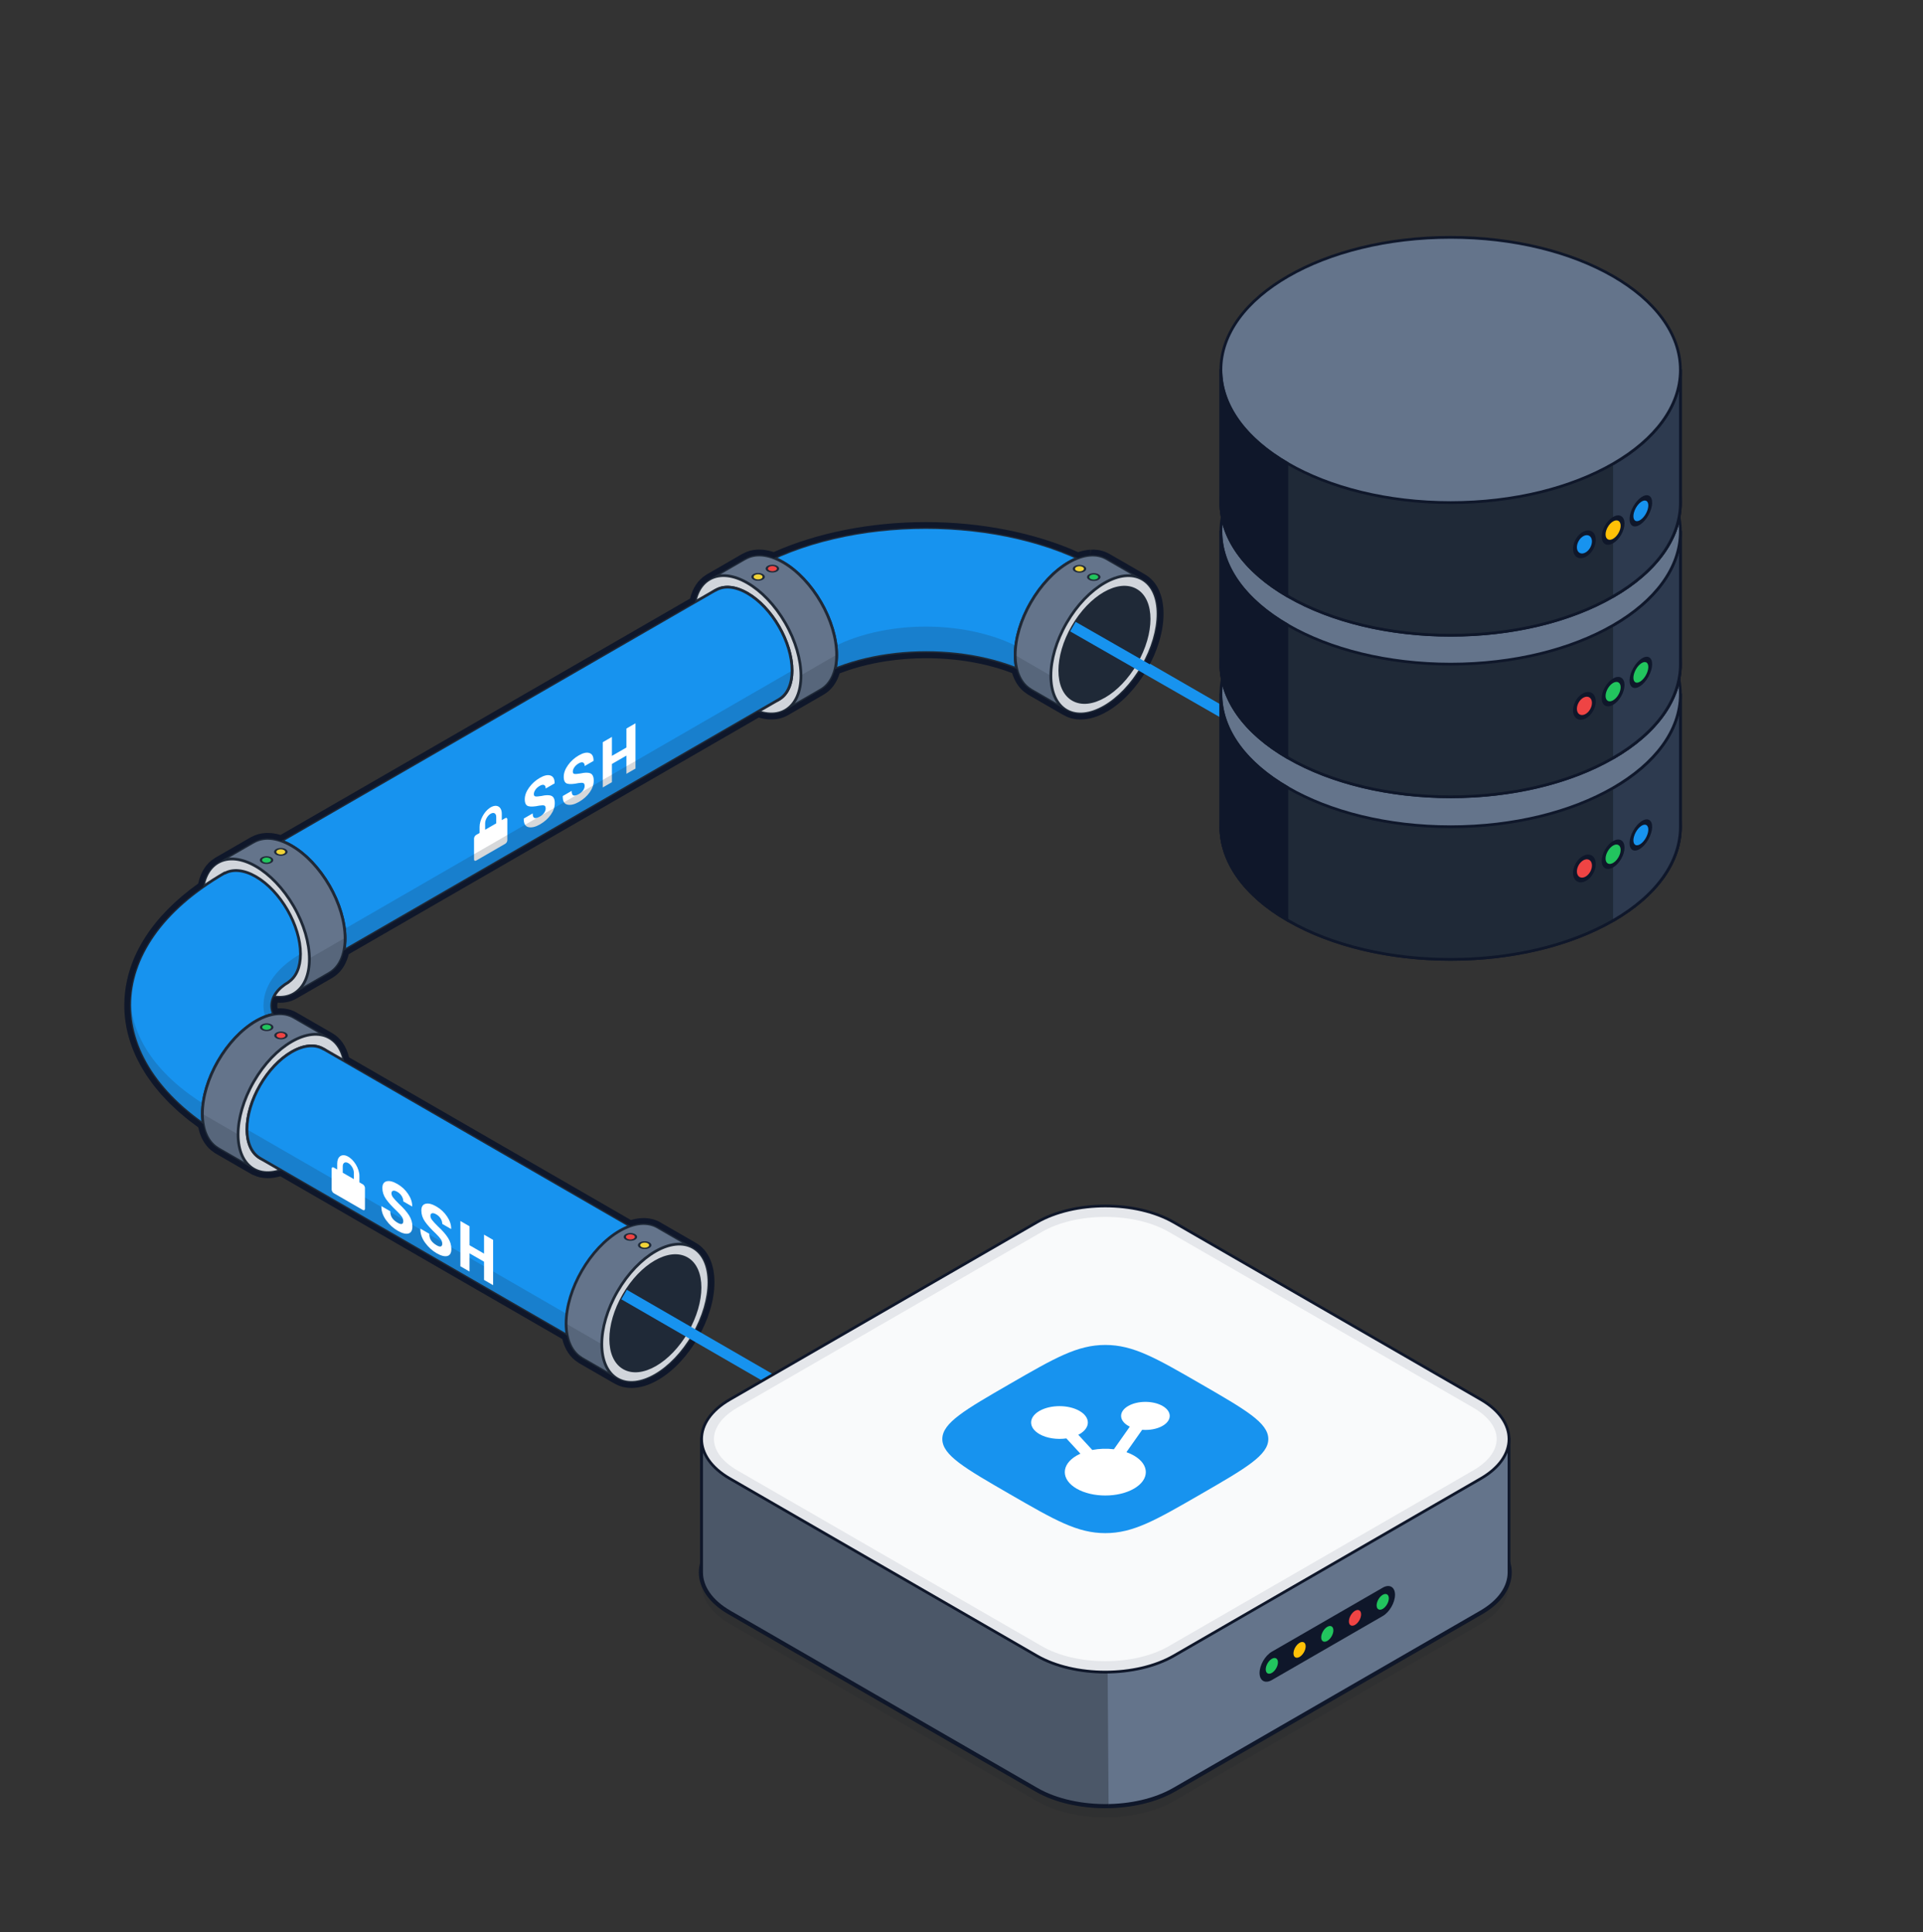 <svg width="200" height="201" viewBox="0 0 200 201" fill="none" xmlns="http://www.w3.org/2000/svg">
<rect x="0" y="0" width="200" height="201" fill="#333333" stroke="none"/>
<g clip-path="url(#clip0_1771_24863)">
<path d="M68.692 136.84L26.199 112.306C18.78 108.023 18.78 101.078 26.199 96.795L82.933 64.04C90.352 59.756 102.381 59.756 109.8 64.04L135.833 79.069" stroke="#1793EF" stroke-width="1.143" stroke-linejoin="round"/>
<path d="M76.805 62.241C87.569 56.026 105.021 56.026 115.784 62.241" stroke="#1F2937" stroke-width="0.286" stroke-linejoin="round"/>
<path d="M84.616 70.682C91.088 66.945 101.581 66.945 108.053 70.682L114.315 59.181C104.358 53.432 88.216 53.432 78.259 59.181L84.616 70.682H84.616Z" fill="#1793EF" stroke="#1F2937" stroke-width="0.286" stroke-linejoin="round"/>
<path d="M115.096 67.204C117.272 63.435 117.272 59.362 115.096 58.105C112.92 56.849 109.392 58.886 107.216 62.655C105.04 66.424 105.04 70.498 107.216 71.754C109.392 73.01 112.92 70.973 115.096 67.204Z" fill="#E5E7EB" stroke="#1F2937" stroke-width="0.286" stroke-linejoin="round"/>
<path d="M85.385 71.749C87.561 70.493 87.561 66.419 85.385 62.65C83.209 58.881 79.681 56.844 77.505 58.1C75.329 59.357 75.329 63.431 77.504 67.2C79.68 70.969 83.209 73.005 85.385 71.749Z" fill="#E5E7EB" stroke="#1F2937" stroke-width="0.286" stroke-linejoin="round"/>
<path opacity="0.18" d="M107.147 70.209L106.475 67.615C100.847 64.365 91.723 64.365 86.095 67.615L85.571 70.183C91.775 67.114 100.961 67.123 107.148 70.209H107.147Z" fill="#1F2937"/>
<path d="M87.016 68.141C87.016 64.588 84.521 60.267 81.444 58.49C79.895 57.596 78.496 57.518 77.486 58.112L77.483 58.107L73.772 60.25L76.436 64.84C76.989 66.471 77.914 68.065 79.056 69.352L81.688 73.885L85.399 71.743L85.398 71.74C86.398 71.154 87.016 69.91 87.016 68.141L87.016 68.141Z" fill="#64748B" stroke="#1F2937" stroke-width="0.286" stroke-linejoin="round"/>
<path d="M81.672 73.892C83.848 72.636 83.848 68.562 81.672 64.793C79.496 61.024 75.968 58.987 73.792 60.244C71.616 61.5 71.616 65.574 73.792 69.343C75.968 73.112 79.496 75.148 81.672 73.892Z" fill="#D1D5DB" stroke="#1F2937" stroke-width="0.286" stroke-linejoin="round"/>
<path d="M81.016 72.755C82.829 71.708 82.829 68.313 81.016 65.172C79.203 62.031 76.262 60.334 74.449 61.381C72.636 62.428 72.636 65.823 74.449 68.964C76.262 72.104 79.202 73.802 81.016 72.755Z" fill="#1F2937" stroke="#1F2937" stroke-width="0.286" stroke-linejoin="round"/>
<path d="M116.198 64.745L118.808 60.249L115.099 58.108C114.09 57.524 112.696 57.608 111.156 58.497C108.079 60.273 105.584 64.594 105.584 68.148C105.584 69.905 106.196 71.144 107.185 71.733L107.181 71.742L110.892 73.885L113.473 69.44C114.671 68.113 115.638 66.446 116.198 64.745L116.198 64.745Z" fill="#64748B" stroke="#1F2937" stroke-width="0.286" stroke-linejoin="round"/>
<path d="M118.808 69.347C120.984 65.578 120.984 61.505 118.807 60.248C116.631 58.992 113.103 61.029 110.927 64.797C108.751 68.567 108.751 72.64 110.927 73.897C113.104 75.153 116.632 73.116 118.808 69.347Z" fill="#D1D5DB" stroke="#1F2937" stroke-width="0.286" stroke-linejoin="round"/>
<path d="M118.151 68.968C119.965 65.827 119.965 62.432 118.151 61.386C116.338 60.339 113.398 62.036 111.584 65.177C109.771 68.318 109.771 71.713 111.584 72.76C113.398 73.807 116.338 72.109 118.151 68.968Z" fill="#1F2937" stroke="#1F2937" stroke-width="0.286" stroke-linejoin="round"/>
<path opacity="0.18" d="M107.172 71.727C106.183 71.137 105.571 69.899 105.571 68.141L109.283 70.284C109.283 72.042 109.893 73.283 110.883 73.873C111.894 74.476 107.172 71.728 107.172 71.728V71.727Z" fill="#1F2937"/>
<path opacity="0.18" d="M85.404 71.693C86.394 71.103 87.006 69.864 87.006 68.107L83.294 70.25C83.294 72.008 82.684 73.248 81.694 73.839C80.683 74.442 85.404 71.694 85.404 71.694V71.693Z" fill="#1F2937"/>
<path d="M82.376 69.748C82.376 66.787 80.297 63.186 77.733 61.705C76.424 60.95 75.245 60.895 74.401 61.413L74.393 61.399L26.608 88.988L33.235 100.342L81.02 72.753L81.019 72.751C81.857 72.265 82.376 71.226 82.376 69.747V69.748Z" fill="#1793EF" stroke="#1F2937" stroke-width="0.286" stroke-linejoin="round"/>
<path d="M50.919 84.048C50.322 84.461 49.879 85.323 49.879 86.017V86.642L49.519 86.85C49.399 86.919 49.302 87.087 49.302 87.225V89.391C49.302 89.529 49.399 89.585 49.519 89.516L52.549 87.766C52.669 87.697 52.766 87.529 52.766 87.391V85.225C52.766 85.087 52.669 85.031 52.549 85.1L52.188 85.308V84.642C52.188 83.865 51.605 83.574 50.919 84.048H50.919ZM51.034 84.642C51.357 84.455 51.611 84.602 51.611 84.975V85.641L50.456 86.308V85.641C50.456 85.268 50.71 84.828 51.034 84.641V84.642ZM56.751 84.091C56.751 83.925 56.704 83.824 56.608 83.789C56.513 83.753 56.342 83.756 56.096 83.797C55.581 83.906 55.198 83.926 54.95 83.855C54.702 83.784 54.578 83.545 54.578 83.14C54.578 82.745 54.726 82.341 55.022 81.926C55.318 81.511 55.694 81.173 56.149 80.91C56.601 80.649 56.971 80.569 57.26 80.671C57.548 80.773 57.688 81.038 57.679 81.466L57.673 81.489L56.754 82.019C56.754 81.832 56.699 81.711 56.589 81.657C56.479 81.603 56.327 81.633 56.133 81.745C55.942 81.854 55.792 81.989 55.684 82.149C55.576 82.309 55.522 82.46 55.522 82.602C55.522 82.741 55.577 82.82 55.686 82.84C55.795 82.859 56.001 82.845 56.301 82.797C56.764 82.689 57.113 82.683 57.347 82.781C57.582 82.879 57.699 83.132 57.699 83.539C57.699 83.953 57.559 84.358 57.28 84.753C57.001 85.148 56.63 85.478 56.169 85.745C55.708 86.012 55.305 86.11 54.967 86.037C54.629 85.963 54.465 85.671 54.474 85.162L54.48 85.139L55.402 84.607C55.402 84.879 55.465 85.036 55.592 85.079C55.719 85.122 55.911 85.07 56.169 84.921C56.365 84.808 56.511 84.678 56.607 84.531C56.703 84.385 56.752 84.239 56.752 84.092L56.751 84.091ZM60.804 81.751C60.804 81.585 60.757 81.484 60.661 81.449C60.566 81.413 60.395 81.416 60.148 81.457C59.633 81.566 59.251 81.586 59.003 81.515C58.754 81.444 58.63 81.205 58.63 80.8C58.63 80.405 58.778 80.001 59.074 79.586C59.37 79.171 59.746 78.833 60.202 78.57C60.654 78.309 61.024 78.229 61.312 78.332C61.601 78.433 61.74 78.698 61.731 79.126L61.726 79.149L60.807 79.68C60.807 79.492 60.752 79.371 60.642 79.317C60.531 79.263 60.379 79.293 60.185 79.405C59.995 79.514 59.845 79.649 59.737 79.809C59.629 79.969 59.575 80.12 59.575 80.262C59.575 80.401 59.63 80.48 59.739 80.499C59.848 80.519 60.053 80.505 60.354 80.457C60.817 80.349 61.166 80.344 61.4 80.441C61.634 80.539 61.751 80.791 61.751 81.199C61.751 81.613 61.612 82.018 61.333 82.413C61.053 82.808 60.683 83.138 60.222 83.405C59.758 83.673 59.358 83.77 59.02 83.697C58.682 83.624 58.518 83.332 58.527 82.822L58.532 82.799L59.454 82.267C59.454 82.539 59.518 82.696 59.645 82.74C59.771 82.782 59.964 82.73 60.222 82.581C60.418 82.468 60.564 82.338 60.66 82.192C60.756 82.045 60.804 81.899 60.804 81.752L60.804 81.751ZM66.095 79.945L65.151 80.49V78.594L63.641 79.466V81.362L62.691 81.91V77.2L63.641 76.651V78.625L65.151 77.753V75.779L66.095 75.234V79.945Z" fill="white"/>
<path opacity="0.18" d="M82.376 69.756L34.592 97.344L33.023 99.976L33.236 100.342L81.021 72.753L81.02 72.751C81.856 72.266 82.374 71.229 82.376 69.755V69.756Z" fill="#1F2937"/>
<path d="M34.259 101.224C36.435 99.968 36.435 95.894 34.259 92.125C32.083 88.356 28.555 86.32 26.379 87.576C24.203 88.832 24.203 92.906 26.379 96.675C28.555 100.444 32.083 102.481 34.259 101.224Z" fill="#E5E7EB" stroke="#1F2937" stroke-width="0.286" stroke-linejoin="round"/>
<path d="M33.603 100.087C35.416 99.04 35.416 95.645 33.603 92.504C31.789 89.364 28.849 87.666 27.036 88.713C25.223 89.76 25.223 93.155 27.036 96.296C28.849 99.437 31.789 101.134 33.603 100.087Z" stroke="#1F2937" stroke-width="0.286" stroke-linejoin="round"/>
<path d="M35.892 97.617C35.892 94.063 33.397 89.743 30.32 87.966C28.772 87.072 27.372 86.994 26.362 87.588L26.359 87.583L22.648 89.725L25.312 94.315C25.865 95.947 26.79 97.54 27.932 98.827L30.564 103.361L34.275 101.218L34.274 101.215C35.274 100.63 35.892 99.385 35.892 97.617H35.892Z" fill="#64748B" stroke="#1F2937" stroke-width="0.286" stroke-linejoin="round"/>
<path d="M30.547 103.367C32.723 102.111 32.723 98.037 30.547 94.268C28.371 90.499 24.843 88.462 22.667 89.719C20.491 90.975 20.491 95.049 22.667 98.818C24.843 102.587 28.371 104.624 30.547 103.367Z" fill="#D1D5DB" stroke="#1F2937" stroke-width="0.286" stroke-linejoin="round"/>
<path d="M31.252 99.224C31.252 96.263 29.173 92.662 26.608 91.181C25.357 90.459 24.224 90.379 23.389 90.825L23.374 90.799C10.195 98.408 10.195 110.745 23.374 118.354L30.017 107.052C27.675 105.701 27.675 103.509 30.017 102.158L30.01 102.147C30.778 101.634 31.252 100.631 31.252 99.224Z" fill="#1793EF" stroke="#1F2937" stroke-width="0.286" stroke-linejoin="round"/>
<path d="M30.564 114.913C32.739 111.144 32.739 107.07 30.563 105.813C28.387 104.557 24.859 106.594 22.683 110.363C20.507 114.132 20.507 118.206 22.683 119.462C24.859 120.718 28.387 118.682 30.564 114.913Z" fill="#E5E7EB" stroke="#1F2937" stroke-width="0.286" stroke-linejoin="round"/>
<path opacity="0.18" d="M31.251 99.241V99.226C26.93 101.721 26.25 105.521 29.209 108.427L30.017 107.053C27.676 105.701 27.676 103.51 30.017 102.159L30.011 102.148C30.776 101.637 31.247 100.64 31.252 99.243L31.251 99.241Z" fill="#1F2937"/>
<path opacity="0.18" d="M23.374 118.355L23.791 117.645L21.976 115.303C16.364 112.063 13.558 107.816 13.558 103.569L13.517 103.913C13.211 109.119 16.492 114.381 23.374 118.355Z" fill="#1F2937"/>
<path d="M31.665 112.453L34.274 107.958L30.565 105.816C29.557 105.232 28.162 105.316 26.622 106.205C23.545 107.982 21.05 112.303 21.05 115.856C21.05 117.614 21.662 118.852 22.651 119.442L22.646 119.45L26.358 121.592L28.938 117.147C30.137 115.821 31.104 114.154 31.663 112.453H31.665Z" fill="#64748B" stroke="#1F2937" stroke-width="0.286" stroke-linejoin="round"/>
<path d="M34.275 117.055C36.451 113.286 36.451 109.213 34.275 107.956C32.099 106.7 28.571 108.737 26.395 112.506C24.219 116.275 24.219 120.348 26.395 121.605C28.571 122.861 32.099 120.824 34.275 117.055Z" fill="#D1D5DB" stroke="#1F2937" stroke-width="0.286" stroke-linejoin="round"/>
<path opacity="0.18" d="M22.652 119.441C21.663 118.851 21.051 117.613 21.051 115.856L24.762 117.999C24.762 119.756 25.372 120.997 26.362 121.587C27.373 122.19 22.652 119.442 22.652 119.442V119.441Z" fill="#1F2937"/>
<path opacity="0.18" d="M34.3 101.129C35.29 100.538 35.902 99.3 35.902 97.543L32.19 99.686C32.19 101.444 31.58 102.684 30.59 103.274C29.579 103.877 34.3 101.129 34.3 101.129V101.129Z" fill="#1F2937"/>
<path d="M33.618 116.676C35.431 113.535 35.431 110.14 33.618 109.093C31.805 108.046 28.864 109.744 27.051 112.885C25.238 116.026 25.238 119.421 27.051 120.467C28.864 121.514 31.805 119.817 33.618 116.676Z" fill="#1F2937" stroke="#1F2937" stroke-width="0.286" stroke-linejoin="round"/>
<path d="M25.685 117.464C25.685 114.503 27.764 110.902 30.328 109.421C31.636 108.666 32.816 108.611 33.66 109.129L33.667 109.115L71.435 130.92L64.808 142.275L27.04 120.47L27.041 120.468C26.203 119.981 25.684 118.943 25.684 117.464H25.685Z" fill="#1793EF" stroke="#1F2937" stroke-width="0.286" stroke-linejoin="round"/>
<path opacity="0.18" d="M25.685 117.472L65.775 140.617L64.807 142.275L27.041 120.47L27.042 120.468C26.205 119.983 25.687 118.946 25.685 117.472Z" fill="#1F2937"/>
<path d="M36.11 120.257C35.513 119.98 35.071 120.332 35.071 121.025V121.65L34.71 121.442C34.591 121.373 34.494 121.429 34.494 121.567V123.733C34.494 123.872 34.591 124.039 34.71 124.108L37.74 125.858C37.86 125.927 37.957 125.871 37.957 125.733V123.567C37.957 123.428 37.86 123.261 37.74 123.192L37.38 122.984V122.317C37.38 121.54 36.797 120.576 36.111 120.258L36.11 120.257ZM36.225 120.983C36.548 121.17 36.802 121.609 36.802 121.983V122.649L35.648 121.983V121.317C35.648 120.944 35.902 120.797 36.225 120.984V120.983ZM41.943 127.035C41.943 126.869 41.895 126.713 41.8 126.568C41.705 126.422 41.534 126.228 41.287 125.984C40.772 125.499 40.39 125.077 40.142 124.719C39.893 124.361 39.769 123.98 39.769 123.574C39.769 123.179 39.917 122.945 40.213 122.873C40.509 122.8 40.885 122.895 41.34 123.159C41.792 123.42 42.163 123.768 42.451 124.203C42.74 124.637 42.879 125.064 42.87 125.481L42.864 125.497L41.946 124.967C41.946 124.78 41.891 124.595 41.781 124.414C41.67 124.233 41.518 124.086 41.324 123.974C41.134 123.864 40.984 123.826 40.876 123.861C40.767 123.895 40.714 123.984 40.714 124.126C40.714 124.264 40.769 124.406 40.878 124.552C40.987 124.699 41.192 124.921 41.492 125.22C41.956 125.647 42.304 126.044 42.539 126.413C42.773 126.781 42.89 127.169 42.89 127.577C42.89 127.991 42.751 128.235 42.471 128.307C42.192 128.38 41.822 128.283 41.361 128.017C40.899 127.751 40.496 127.384 40.159 126.92C39.821 126.457 39.657 125.975 39.666 125.476L39.671 125.46L40.593 125.992C40.593 126.264 40.657 126.494 40.783 126.684C40.91 126.873 41.103 127.043 41.361 127.192C41.556 127.305 41.703 127.344 41.799 127.309C41.895 127.274 41.943 127.183 41.943 127.036L41.943 127.035ZM45.995 129.375C45.995 129.209 45.948 129.053 45.852 128.908C45.757 128.762 45.586 128.568 45.34 128.324C44.825 127.839 44.442 127.417 44.194 127.059C43.946 126.701 43.822 126.32 43.822 125.914C43.822 125.519 43.97 125.285 44.266 125.213C44.562 125.14 44.938 125.235 45.393 125.499C45.845 125.76 46.215 126.108 46.504 126.543C46.792 126.977 46.932 127.404 46.923 127.821L46.917 127.837L45.998 127.307C45.998 127.12 45.943 126.935 45.833 126.754C45.723 126.573 45.571 126.426 45.377 126.314C45.186 126.204 45.036 126.166 44.928 126.201C44.82 126.235 44.766 126.324 44.766 126.466C44.766 126.604 44.821 126.746 44.93 126.892C45.039 127.039 45.245 127.261 45.545 127.56C46.008 127.987 46.357 128.384 46.591 128.753C46.826 129.121 46.943 129.509 46.943 129.917C46.943 130.331 46.803 130.575 46.524 130.647C46.245 130.72 45.874 130.623 45.413 130.357C44.95 130.089 44.549 129.724 44.211 129.26C43.873 128.797 43.709 128.315 43.718 127.816L43.724 127.8L44.646 128.332C44.646 128.604 44.709 128.834 44.836 129.024C44.963 129.213 45.155 129.383 45.413 129.532C45.609 129.645 45.755 129.684 45.851 129.649C45.947 129.614 45.996 129.523 45.996 129.376L45.995 129.375ZM51.286 133.679L50.342 133.133V131.238L48.832 130.366V132.261L47.882 131.713V127.003L48.832 127.551V129.524L50.342 130.396V128.423L51.286 128.968V133.679Z" fill="white"/>
<path d="M69.492 134.275L72.101 129.78L68.392 127.638C67.384 127.054 65.989 127.138 64.449 128.027C61.372 129.804 58.877 134.125 58.877 137.678C58.877 139.436 59.489 140.674 60.479 141.264L60.474 141.272L64.185 143.415L66.766 138.97C67.964 137.644 68.932 135.976 69.491 134.276L69.492 134.275Z" fill="#64748B" stroke="#1F2937" stroke-width="0.286" stroke-linejoin="round"/>
<path d="M72.101 138.878C74.277 135.109 74.277 131.035 72.101 129.779C69.925 128.522 66.397 130.559 64.221 134.328C62.045 138.097 62.045 142.171 64.221 143.427C66.397 144.684 69.925 142.647 72.101 138.878Z" fill="#D1D5DB" stroke="#1F2937" stroke-width="0.286" stroke-linejoin="round"/>
<path d="M71.445 138.499C73.258 135.358 73.258 131.963 71.445 130.916C69.631 129.869 66.691 131.566 64.878 134.707C63.064 137.848 63.064 141.243 64.878 142.29C66.691 143.337 69.631 141.64 71.445 138.499Z" fill="#1F2937" stroke="#1F2937" stroke-width="0.286" stroke-linejoin="round"/>
<path opacity="0.18" d="M60.466 141.257C59.477 140.667 58.865 139.429 58.865 137.672L62.576 139.814C62.576 141.572 63.187 142.813 64.176 143.403C65.187 144.006 60.466 141.258 60.466 141.258V141.257Z" fill="#1F2937"/>
<path d="M96.287 54.873C101.884 54.873 107.484 55.932 112.105 58.049C112.131 58.039 112.157 58.026 112.183 58.017C112.215 58.005 112.248 57.989 112.279 57.979C112.372 57.948 112.46 57.928 112.551 57.902C112.639 57.878 112.728 57.848 112.813 57.829C112.88 57.814 112.944 57.809 113.01 57.798C113.116 57.78 113.223 57.759 113.326 57.75C113.35 57.748 113.373 57.748 113.396 57.748H113.433C113.449 57.748 113.464 57.748 113.48 57.747C113.564 57.744 113.648 57.738 113.73 57.738C113.758 57.738 113.786 57.738 113.813 57.74C113.849 57.742 113.882 57.75 113.917 57.753C114.038 57.763 114.159 57.774 114.273 57.797C114.295 57.802 114.313 57.81 114.333 57.814C114.46 57.843 114.584 57.876 114.703 57.921C114.713 57.925 114.724 57.932 114.735 57.936C114.86 57.985 114.983 58.041 115.099 58.108L118.805 60.248C119.815 60.83 120.44 62.078 120.44 63.856C120.44 67.41 117.945 71.73 114.868 73.508C113.975 74.023 113.131 74.267 112.383 74.267C111.829 74.267 111.327 74.133 110.897 73.876L110.895 73.88C110.985 73.933 111.025 73.957 111.023 73.957C111.016 73.957 110.517 73.669 109.88 73.3L107.18 71.742L107.185 71.734L107.173 71.727C107.127 71.7 107.086 71.664 107.042 71.634C106.975 71.588 106.906 71.545 106.843 71.492C106.323 71.063 105.943 70.416 105.74 69.586C105.419 69.458 105.095 69.334 104.763 69.22C104.722 69.206 104.681 69.192 104.64 69.178C104.248 69.047 103.848 68.925 103.442 68.813C103.401 68.802 103.36 68.792 103.32 68.78C102.907 68.669 102.488 68.568 102.064 68.477C102.038 68.472 102.011 68.467 101.985 68.461C100.163 68.08 98.247 67.889 96.332 67.889C94.921 67.889 93.509 67.993 92.134 68.2C92.109 68.204 92.083 68.207 92.058 68.211C91.632 68.277 91.211 68.354 90.793 68.44C90.739 68.451 90.684 68.461 90.63 68.473C90.227 68.558 89.828 68.653 89.435 68.758C89.373 68.774 89.311 68.791 89.249 68.808C88.86 68.914 88.476 69.03 88.099 69.154C88.042 69.173 87.987 69.193 87.931 69.212C87.561 69.338 87.197 69.473 86.841 69.617C86.828 69.669 86.815 69.722 86.801 69.773C86.789 69.816 86.781 69.862 86.768 69.904C86.72 70.054 86.663 70.196 86.603 70.332C86.595 70.349 86.59 70.368 86.582 70.385C86.303 70.99 85.898 71.447 85.398 71.74L85.4 71.742L81.688 73.885L81.687 73.882C81.261 74.132 80.767 74.261 80.221 74.261C79.791 74.261 79.327 74.18 78.841 74.013L35.771 98.879C35.745 99.005 35.712 99.124 35.679 99.242C35.666 99.287 35.657 99.336 35.643 99.38C35.595 99.533 35.537 99.676 35.475 99.814C35.469 99.829 35.464 99.846 35.457 99.861C35.179 100.464 34.776 100.918 34.28 101.212L34.273 101.216L34.275 101.218L30.564 103.361L30.562 103.359C30.14 103.606 29.649 103.732 29.109 103.732C28.907 103.732 28.699 103.714 28.484 103.679C28.196 104.277 28.193 104.91 28.473 105.509C28.697 105.47 28.915 105.452 29.125 105.452C29.661 105.452 30.148 105.575 30.567 105.818L34.272 107.957C35.032 108.394 35.573 109.21 35.795 110.345L65.546 127.521C66.037 127.351 66.505 127.268 66.941 127.268C67.481 127.268 67.971 127.395 68.393 127.64L72.1 129.78C73.109 130.361 73.734 131.61 73.734 133.388C73.734 136.941 71.239 141.262 68.162 143.038C67.269 143.554 66.425 143.798 65.677 143.798C65.123 143.798 64.621 143.664 64.191 143.408L64.189 143.411C64.279 143.465 64.319 143.489 64.317 143.489C64.311 143.489 63.816 143.203 63.182 142.836L60.475 141.273L60.48 141.265L60.467 141.258C59.73 140.818 59.203 140.018 58.982 138.912L29.222 121.73C28.739 121.896 28.279 121.976 27.851 121.976C27.296 121.976 26.795 121.842 26.364 121.585L26.363 121.588C26.463 121.647 26.506 121.673 26.504 121.673C26.501 121.673 26.45 121.644 26.36 121.593L26.092 121.438C26.043 121.41 25.991 121.38 25.935 121.348L22.649 119.45L22.654 119.442L22.651 119.44C22.281 119.219 21.964 118.908 21.712 118.512L21.709 118.506C21.627 118.376 21.551 118.237 21.483 118.089C21.475 118.072 21.469 118.053 21.462 118.035C21.403 117.9 21.346 117.76 21.299 117.61C21.286 117.568 21.277 117.521 21.265 117.478C21.229 117.348 21.192 117.218 21.164 117.078C21.155 117.032 21.151 116.98 21.143 116.932C21.099 116.901 21.053 116.87 21.009 116.838C20.876 116.744 20.752 116.646 20.623 116.551C20.393 116.381 20.162 116.212 19.944 116.038C19.819 115.94 19.703 115.838 19.582 115.739C19.371 115.565 19.159 115.39 18.958 115.213C18.845 115.114 18.74 115.012 18.631 114.911C18.435 114.73 18.238 114.548 18.052 114.364C17.953 114.266 17.861 114.166 17.766 114.068C17.581 113.877 17.399 113.686 17.226 113.492C17.142 113.398 17.064 113.302 16.983 113.208C16.81 113.006 16.641 112.804 16.481 112.6C16.412 112.511 16.347 112.421 16.279 112.331C16.119 112.118 15.964 111.904 15.817 111.688C15.761 111.605 15.708 111.522 15.655 111.438C15.508 111.213 15.367 110.986 15.236 110.759C15.192 110.684 15.151 110.608 15.109 110.532C14.977 110.294 14.852 110.055 14.736 109.814C14.704 109.747 14.673 109.68 14.642 109.613C14.526 109.361 14.419 109.109 14.32 108.856C14.298 108.798 14.276 108.74 14.255 108.682C14.156 108.417 14.067 108.151 13.988 107.884C13.974 107.837 13.96 107.79 13.947 107.742C13.868 107.463 13.799 107.183 13.741 106.903C13.734 106.866 13.726 106.83 13.719 106.793C13.661 106.501 13.615 106.208 13.58 105.914C13.577 105.889 13.573 105.863 13.571 105.837C13.536 105.531 13.515 105.224 13.505 104.917C13.505 104.904 13.504 104.89 13.504 104.877C13.495 104.556 13.5 104.236 13.519 103.916V103.914C13.763 99.754 16.297 95.632 21.131 92.233C21.335 91.046 21.876 90.189 22.652 89.733L22.649 89.728L26.36 87.585L26.363 87.59C26.74 87.368 27.171 87.241 27.643 87.214L27.651 87.213C27.703 87.21 27.756 87.209 27.809 87.209C27.906 87.209 28.004 87.213 28.103 87.221H28.141C28.285 87.234 28.433 87.258 28.582 87.288C28.607 87.293 28.631 87.294 28.656 87.3C28.793 87.329 28.933 87.372 29.074 87.416C29.114 87.429 29.153 87.436 29.193 87.45C29.21 87.456 29.228 87.464 29.244 87.47L72.274 62.626C72.494 61.505 73.028 60.698 73.776 60.258L73.773 60.253L77.484 58.11L77.488 58.115C77.866 57.892 78.298 57.764 78.773 57.738H78.775C78.829 57.734 78.884 57.733 78.94 57.733C79.036 57.733 79.135 57.738 79.235 57.745H79.265C79.416 57.759 79.57 57.784 79.727 57.816C79.745 57.82 79.762 57.821 79.78 57.825C79.923 57.856 80.069 57.899 80.216 57.946C80.251 57.957 80.283 57.962 80.317 57.974C80.373 57.994 80.432 58.021 80.489 58.043C85.108 55.932 90.697 54.876 96.288 54.877M96.288 54.305C90.58 54.305 84.976 55.412 80.471 57.424C80.448 57.417 80.427 57.412 80.405 57.406C80.236 57.353 80.071 57.304 79.9 57.267C79.885 57.264 79.841 57.256 79.825 57.254C79.645 57.218 79.473 57.192 79.314 57.178C79.3 57.177 79.278 57.176 79.261 57.176C79.152 57.168 79.045 57.164 78.94 57.164C78.874 57.164 78.809 57.165 78.744 57.169H78.731C78.203 57.2 77.714 57.338 77.277 57.579C77.25 57.589 77.224 57.602 77.199 57.616L73.488 59.759C73.46 59.776 73.433 59.794 73.408 59.814C72.602 60.32 72.04 61.16 71.771 62.258L29.177 86.85C29.039 86.809 28.909 86.771 28.777 86.743C28.749 86.737 28.72 86.732 28.691 86.729C28.497 86.69 28.337 86.666 28.191 86.654C28.175 86.653 28.145 86.652 28.129 86.652C28.017 86.644 27.913 86.64 27.809 86.64C27.746 86.64 27.683 86.641 27.621 86.645C27.611 86.645 27.601 86.646 27.592 86.647H27.59C27.068 86.68 26.585 86.817 26.153 87.054C26.126 87.065 26.1 87.077 26.074 87.092L22.363 89.235C22.334 89.252 22.308 89.27 22.283 89.291C21.439 89.82 20.865 90.718 20.613 91.902C15.86 95.303 13.211 99.44 12.948 103.877V103.885C12.928 104.216 12.923 104.556 12.932 104.895L12.933 104.926C12.943 105.26 12.966 105.585 13.001 105.904L13.008 105.953L13.011 105.982C13.048 106.293 13.097 106.604 13.156 106.906L13.173 106.989L13.18 107.022C13.241 107.317 13.314 107.613 13.395 107.901L13.439 108.049C13.521 108.328 13.615 108.609 13.717 108.884C13.74 108.944 13.763 109.004 13.786 109.065C13.887 109.324 14 109.59 14.121 109.854C14.16 109.937 14.189 110.001 14.22 110.065C14.336 110.306 14.466 110.557 14.607 110.812L14.633 110.858C14.668 110.922 14.703 110.985 14.739 111.048C14.868 111.27 15.009 111.501 15.173 111.753L15.216 111.819C15.258 111.883 15.299 111.948 15.343 112.011C15.479 112.213 15.631 112.424 15.82 112.677L15.876 112.751C15.926 112.819 15.977 112.886 16.029 112.954C16.195 113.165 16.369 113.373 16.547 113.582L16.623 113.671C16.68 113.739 16.738 113.808 16.798 113.875C16.976 114.074 17.164 114.272 17.354 114.468L17.447 114.565C17.513 114.635 17.58 114.704 17.649 114.773C17.839 114.962 18.041 115.148 18.243 115.334L18.352 115.436C18.426 115.506 18.5 115.576 18.578 115.644C18.779 115.822 18.991 115.997 19.203 116.171L19.345 116.29C19.425 116.357 19.504 116.423 19.587 116.489C19.793 116.652 20.009 116.812 20.226 116.972L20.282 117.013L20.423 117.119C20.487 117.168 20.551 117.216 20.617 117.265C20.645 117.391 20.679 117.512 20.713 117.632L20.723 117.67C20.732 117.71 20.741 117.749 20.753 117.786C20.801 117.938 20.86 118.092 20.938 118.269C20.942 118.282 20.952 118.309 20.964 118.333C21.038 118.496 21.127 118.659 21.225 118.814L21.237 118.833C21.523 119.275 21.865 119.62 22.266 119.878C22.295 119.905 22.327 119.929 22.362 119.949L25.648 121.846L25.783 121.924L26.073 122.092C26.082 122.097 26.091 122.102 26.1 122.106C26.21 122.169 26.281 122.208 26.353 122.229C26.807 122.442 27.309 122.55 27.851 122.55C28.271 122.55 28.708 122.484 29.155 122.354L58.48 139.284C58.749 140.371 59.306 141.204 60.101 141.707C60.128 141.731 60.158 141.753 60.19 141.771L62.897 143.334C63.641 143.765 63.946 143.941 64.104 144.013C64.577 144.252 65.106 144.372 65.678 144.372C66.555 144.372 67.488 144.091 68.448 143.536C71.678 141.672 74.306 137.12 74.306 133.39C74.306 131.458 73.624 130.001 72.386 129.287L68.68 127.147C68.167 126.85 67.581 126.699 66.942 126.699C66.515 126.699 66.069 126.767 65.613 126.902L36.3 109.978C36.019 108.826 35.42 107.96 34.557 107.464L30.853 105.325C30.346 105.031 29.765 104.882 29.125 104.882C29.04 104.882 28.953 104.885 28.866 104.89C28.827 104.693 28.828 104.495 28.871 104.298C28.952 104.302 29.031 104.305 29.11 104.305C29.731 104.305 30.298 104.164 30.796 103.886C30.814 103.877 30.832 103.869 30.85 103.858L34.561 101.716C34.583 101.703 34.604 101.689 34.624 101.674C35.206 101.316 35.661 100.788 35.977 100.102C35.984 100.087 36 100.048 36.006 100.031C36.076 99.875 36.139 99.713 36.189 99.555C36.201 99.517 36.211 99.477 36.221 99.436L36.229 99.401C36.243 99.353 36.257 99.304 36.271 99.254L78.91 74.637C79.361 74.769 79.801 74.836 80.223 74.836C80.846 74.836 81.417 74.693 81.921 74.41C81.94 74.402 81.957 74.393 81.975 74.382L85.687 72.24C85.706 72.228 85.725 72.216 85.743 72.202C86.327 71.845 86.784 71.315 87.102 70.627C87.112 70.605 87.122 70.58 87.132 70.554C87.205 70.389 87.264 70.234 87.313 70.08C87.317 70.068 87.321 70.056 87.324 70.044C87.579 69.945 87.844 69.849 88.116 69.756L88.165 69.74L88.28 69.701C88.64 69.581 89.018 69.468 89.401 69.362L89.576 69.316C89.973 69.21 90.366 69.117 90.749 69.036L90.845 69.016L90.909 69.003C91.349 68.913 91.755 68.84 92.146 68.78L92.223 68.769C93.561 68.566 94.944 68.464 96.333 68.464C98.231 68.464 100.093 68.653 101.869 69.025L101.915 69.034L101.945 69.04C102.348 69.125 102.761 69.225 103.172 69.336L103.233 69.353L103.292 69.368C103.683 69.476 104.076 69.595 104.459 69.724L104.577 69.764C104.791 69.837 105.013 69.919 105.266 70.017C105.512 70.821 105.928 71.481 106.481 71.936C106.54 71.986 106.607 72.032 106.673 72.077L106.719 72.107L106.751 72.131L106.789 72.16C106.821 72.19 106.857 72.217 106.896 72.24L109.596 73.798C110.35 74.236 110.655 74.412 110.813 74.484C111.286 74.721 111.814 74.841 112.385 74.841C113.263 74.841 114.195 74.56 115.156 74.005C118.385 72.14 121.013 67.589 121.013 63.859C121.013 61.926 120.331 60.469 119.093 59.756L115.387 57.616C115.259 57.542 115.121 57.476 114.966 57.414C114.947 57.405 114.927 57.396 114.907 57.389C114.778 57.341 114.637 57.3 114.462 57.26C114.453 57.256 114.425 57.247 114.395 57.241C114.243 57.21 114.1 57.197 113.967 57.186C113.922 57.178 113.883 57.174 113.842 57.172C113.808 57.17 113.77 57.169 113.732 57.169C113.657 57.169 113.581 57.173 113.505 57.176L113.457 57.178L113.436 57.75L113.419 57.178H113.415C113.356 57.178 113.317 57.18 113.277 57.183C113.18 57.192 113.08 57.209 112.98 57.226L112.916 57.238L112.863 57.245C112.807 57.253 112.752 57.26 112.695 57.273C112.622 57.289 112.549 57.31 112.477 57.332L112.399 57.354L112.326 57.374C112.259 57.391 112.192 57.409 112.124 57.431C107.617 55.413 102.005 54.304 96.288 54.304L96.288 54.305Z" fill="#0F172A"/>
<path d="M111.584 65.178L135.833 79.069" stroke="#1793EF" stroke-width="1.143" stroke-linejoin="round"/>
<path d="M64.909 134.656L119.906 166.432" stroke="#1793EF" stroke-width="1.143" stroke-linejoin="round"/>
<path d="M27.721 89.87C28.108 89.87 28.422 89.689 28.422 89.466C28.422 89.243 28.108 89.062 27.721 89.062C27.335 89.062 27.021 89.243 27.021 89.466C27.021 89.689 27.335 89.87 27.721 89.87Z" fill="#1F2937"/>
<path d="M27.722 89.734C27.978 89.734 28.186 89.614 28.186 89.466C28.186 89.318 27.978 89.198 27.722 89.198C27.466 89.198 27.258 89.318 27.258 89.466C27.258 89.614 27.466 89.734 27.722 89.734Z" fill="#22C55E"/>
<path d="M29.206 89.013C29.593 89.013 29.906 88.832 29.906 88.609C29.906 88.386 29.593 88.205 29.206 88.205C28.819 88.205 28.506 88.386 28.506 88.609C28.506 88.832 28.819 89.013 29.206 89.013Z" fill="#1F2937"/>
<path d="M29.206 88.877C29.462 88.877 29.67 88.757 29.67 88.609C29.67 88.461 29.462 88.341 29.206 88.341C28.949 88.341 28.742 88.461 28.742 88.609C28.742 88.757 28.949 88.877 29.206 88.877Z" fill="#F1D439"/>
<path d="M113.755 60.426C114.141 60.426 114.455 60.245 114.455 60.022C114.455 59.799 114.141 59.618 113.755 59.618C113.368 59.618 113.055 59.799 113.055 60.022C113.055 60.245 113.368 60.426 113.755 60.426Z" fill="#1F2937"/>
<path d="M113.755 60.29C114.011 60.29 114.219 60.17 114.219 60.022C114.219 59.874 114.011 59.754 113.755 59.754C113.498 59.754 113.291 59.874 113.291 60.022C113.291 60.17 113.498 60.29 113.755 60.29Z" fill="#22C55E"/>
<path d="M112.27 59.569C112.656 59.569 112.97 59.388 112.97 59.165C112.97 58.942 112.656 58.761 112.27 58.761C111.883 58.761 111.57 58.942 111.57 59.165C111.57 59.388 111.883 59.569 112.27 59.569Z" fill="#1F2937"/>
<path d="M112.27 59.433C112.526 59.433 112.734 59.313 112.734 59.165C112.734 59.017 112.526 58.897 112.27 58.897C112.013 58.897 111.806 59.017 111.806 59.165C111.806 59.313 112.013 59.433 112.27 59.433Z" fill="#F1D439"/>
<path d="M29.222 108.109C29.609 108.109 29.922 107.929 29.922 107.705C29.922 107.482 29.609 107.301 29.222 107.301C28.835 107.301 28.522 107.482 28.522 107.705C28.522 107.929 28.835 108.109 29.222 108.109Z" fill="#1F2937"/>
<path d="M29.222 107.973C29.478 107.973 29.686 107.853 29.686 107.705C29.686 107.557 29.478 107.437 29.222 107.437C28.966 107.437 28.758 107.557 28.758 107.705C28.758 107.853 28.966 107.973 29.222 107.973Z" fill="#EF4444"/>
<path d="M27.737 107.252C28.124 107.252 28.437 107.071 28.437 106.848C28.437 106.625 28.124 106.444 27.737 106.444C27.351 106.444 27.037 106.625 27.037 106.848C27.037 107.071 27.351 107.252 27.737 107.252Z" fill="#1F2937"/>
<path d="M27.737 107.116C27.994 107.116 28.201 106.996 28.201 106.848C28.201 106.7 27.994 106.58 27.737 106.58C27.481 106.58 27.273 106.7 27.273 106.848C27.273 106.996 27.481 107.116 27.737 107.116Z" fill="#22C55E"/>
<path d="M67.048 129.923C67.434 129.923 67.748 129.742 67.748 129.519C67.748 129.295 67.434 129.115 67.048 129.115C66.661 129.115 66.348 129.295 66.348 129.519C66.348 129.742 66.661 129.923 67.048 129.923Z" fill="#1F2937"/>
<path d="M67.047 129.786C67.304 129.786 67.511 129.666 67.511 129.518C67.511 129.37 67.304 129.25 67.047 129.25C66.791 129.25 66.584 129.37 66.584 129.518C66.584 129.666 66.791 129.786 67.047 129.786Z" fill="#F1D439"/>
<path d="M65.563 129.065C65.95 129.065 66.263 128.884 66.263 128.661C66.263 128.438 65.95 128.257 65.563 128.257C65.177 128.257 64.863 128.438 64.863 128.661C64.863 128.884 65.177 129.065 65.563 129.065Z" fill="#1F2937"/>
<path d="M65.564 128.929C65.82 128.929 66.028 128.809 66.028 128.661C66.028 128.513 65.82 128.393 65.564 128.393C65.307 128.393 65.1 128.513 65.1 128.661C65.1 128.809 65.307 128.929 65.564 128.929Z" fill="#EF4444"/>
<path d="M78.846 60.407C79.233 60.407 79.546 60.227 79.546 60.003C79.546 59.78 79.233 59.599 78.846 59.599C78.459 59.599 78.146 59.78 78.146 60.003C78.146 60.227 78.459 60.407 78.846 60.407Z" fill="#1F2937"/>
<path d="M78.846 60.271C79.102 60.271 79.31 60.151 79.31 60.003C79.31 59.855 79.102 59.735 78.846 59.735C78.59 59.735 78.382 59.855 78.382 60.003C78.382 60.151 78.59 60.271 78.846 60.271Z" fill="#F1D439"/>
<path d="M80.33 59.55C80.717 59.55 81.03 59.369 81.03 59.146C81.03 58.923 80.717 58.742 80.33 58.742C79.944 58.742 79.63 58.923 79.63 59.146C79.63 59.369 79.944 59.55 80.33 59.55Z" fill="#1F2937"/>
<path d="M80.331 59.414C80.587 59.414 80.795 59.294 80.795 59.146C80.795 58.998 80.587 58.878 80.331 58.878C80.074 58.878 79.867 58.998 79.867 59.146C79.867 59.294 80.074 59.414 80.331 59.414Z" fill="#EF4444"/>
<path d="M150.873 99.794C164.07 99.794 174.769 93.617 174.769 85.997C174.769 78.378 164.07 72.201 150.873 72.201C137.675 72.201 126.976 78.378 126.976 85.997C126.976 93.617 137.675 99.794 150.873 99.794Z" fill="#1793EF" stroke="#0F172A" stroke-width="0.286" stroke-linejoin="round"/>
<path d="M174.77 85.997C174.77 89.528 172.437 93.059 167.77 95.753C158.438 101.141 143.308 101.141 133.975 95.753C129.309 93.06 126.976 89.528 126.976 85.997V72.2H174.769V85.997L174.77 85.997Z" fill="#1F2937" stroke="#0F172A" stroke-width="0.286" stroke-linejoin="round"/>
<path d="M167.771 81.957C172.437 79.263 174.77 75.732 174.77 72.201V85.997C174.77 89.528 172.437 93.059 167.771 95.753" fill="#2D3A4F"/>
<path d="M167.771 81.957C172.437 79.263 174.77 75.732 174.77 72.201V85.997C174.77 89.528 172.437 93.059 167.771 95.753" stroke="#0F172A" stroke-width="0.286" stroke-linejoin="round"/>
<path d="M150.873 85.997C164.07 85.997 174.769 79.82 174.769 72.201C174.769 64.581 164.07 58.404 150.873 58.404C137.675 58.404 126.976 64.581 126.976 72.201C126.976 79.82 137.675 85.997 150.873 85.997Z" fill="#64748B" stroke="#0F172A" stroke-width="0.286" stroke-linejoin="round"/>
<path d="M133.976 81.956C129.309 79.263 126.976 75.731 126.976 72.2V85.997C126.976 89.528 129.309 93.059 133.976 95.753" fill="#0F172A"/>
<path d="M133.976 81.956C129.309 79.263 126.976 75.731 126.976 72.2V85.997C126.976 89.528 129.309 93.059 133.976 95.753" stroke="#0F172A" stroke-width="0.286" stroke-linejoin="round"/>
<path d="M168.609 89.338C169.073 88.536 169.072 87.669 168.609 87.402C168.146 87.134 167.395 87.568 166.932 88.37C166.469 89.172 166.469 90.039 166.932 90.307C167.395 90.574 168.146 90.141 168.609 89.338Z" fill="#0F172A"/>
<path d="M168.324 89.174C168.629 88.644 168.629 88.072 168.324 87.896C168.018 87.719 167.523 88.006 167.217 88.535C166.911 89.064 166.911 89.636 167.217 89.813C167.522 89.989 168.018 89.703 168.324 89.174Z" fill="#22C55E"/>
<path d="M171.451 87.291C171.928 86.427 171.959 85.531 171.519 85.288C171.08 85.045 170.337 85.548 169.86 86.412C169.383 87.275 169.352 88.172 169.792 88.415C170.231 88.658 170.974 88.155 171.451 87.291Z" fill="#0F172A"/>
<path d="M171.181 87.142C171.496 86.572 171.516 85.98 171.226 85.82C170.936 85.659 170.445 85.992 170.13 86.562C169.816 87.132 169.796 87.723 170.086 87.884C170.376 88.044 170.866 87.712 171.181 87.142Z" fill="#1793EF"/>
<path d="M165.705 90.846C166.12 90.099 166.045 89.265 165.539 88.983C165.032 88.702 164.285 89.079 163.87 89.826C163.455 90.573 163.529 91.407 164.036 91.689C164.543 91.97 165.29 91.593 165.705 90.846Z" fill="#0F172A"/>
<path d="M165.393 90.672C165.667 90.179 165.618 89.629 165.283 89.443C164.949 89.257 164.456 89.507 164.182 89.999C163.908 90.493 163.957 91.043 164.291 91.228C164.626 91.414 165.119 91.165 165.393 90.672Z" fill="#EF4444"/>
<path d="M150.873 82.88C164.07 82.88 174.769 76.703 174.769 69.083C174.769 61.463 164.07 55.286 150.873 55.286C137.675 55.286 126.976 61.463 126.976 69.083C126.976 76.703 137.675 82.88 150.873 82.88Z" fill="#1793EF" stroke="#0F172A" stroke-width="0.286" stroke-linejoin="round"/>
<path d="M174.77 69.083C174.77 72.614 172.437 76.145 167.77 78.839C158.438 84.227 143.308 84.227 133.975 78.839C129.309 76.145 126.976 72.614 126.976 69.083V55.286H174.769V69.083L174.77 69.083Z" fill="#1F2937" stroke="#0F172A" stroke-width="0.286" stroke-linejoin="round"/>
<path d="M167.771 65.043C172.437 62.348 174.77 58.817 174.77 55.286V69.083C174.77 72.614 172.437 76.145 167.771 78.839" fill="#2D3A4F"/>
<path d="M167.771 65.043C172.437 62.348 174.77 58.817 174.77 55.286V69.083C174.77 72.614 172.437 76.145 167.771 78.839" stroke="#0F172A" stroke-width="0.286" stroke-linejoin="round"/>
<path d="M150.873 69.083C164.07 69.083 174.769 62.906 174.769 55.287C174.769 47.667 164.07 41.49 150.873 41.49C137.675 41.49 126.976 47.667 126.976 55.287C126.976 62.906 137.675 69.083 150.873 69.083Z" fill="#64748B" stroke="#0F172A" stroke-width="0.286" stroke-linejoin="round"/>
<path d="M133.976 65.043C129.309 62.349 126.976 58.817 126.976 55.286V69.084C126.976 72.615 129.309 76.145 133.976 78.84" fill="#0F172A"/>
<path d="M133.976 65.043C129.309 62.349 126.976 58.817 126.976 55.286V69.084C126.976 72.615 129.309 76.145 133.976 78.84" stroke="#0F172A" stroke-width="0.286" stroke-linejoin="round"/>
<path d="M168.609 72.424C169.072 71.622 169.072 70.755 168.609 70.488C168.145 70.22 167.394 70.654 166.931 71.456C166.468 72.258 166.468 73.125 166.932 73.393C167.395 73.66 168.146 73.227 168.609 72.424Z" fill="#0F172A"/>
<path d="M168.324 72.26C168.629 71.73 168.629 71.158 168.324 70.981C168.018 70.805 167.523 71.091 167.217 71.621C166.911 72.15 166.911 72.722 167.217 72.899C167.522 73.075 168.018 72.789 168.324 72.26Z" fill="#22C55E"/>
<path d="M171.451 70.377C171.928 69.513 171.959 68.617 171.519 68.374C171.08 68.131 170.337 68.634 169.86 69.498C169.383 70.362 169.352 71.258 169.792 71.501C170.231 71.744 170.974 71.241 171.451 70.377Z" fill="#0F172A"/>
<path d="M171.181 70.227C171.496 69.657 171.516 69.066 171.226 68.905C170.936 68.745 170.445 69.077 170.13 69.647C169.816 70.217 169.796 70.809 170.086 70.969C170.376 71.129 170.866 70.797 171.181 70.227Z" fill="#22C55E"/>
<path d="M165.704 73.931C166.119 73.184 166.045 72.35 165.538 72.069C165.031 71.787 164.284 72.165 163.869 72.912C163.454 73.659 163.529 74.493 164.035 74.774C164.542 75.056 165.289 74.678 165.704 73.931Z" fill="#0F172A"/>
<path d="M165.392 73.758C165.666 73.265 165.617 72.715 165.283 72.529C164.948 72.343 164.455 72.592 164.181 73.085C163.908 73.578 163.957 74.129 164.291 74.314C164.625 74.5 165.118 74.251 165.392 73.758Z" fill="#EF4444"/>
<path d="M150.873 66.077C164.07 66.077 174.769 59.901 174.769 52.281C174.769 44.661 164.07 38.484 150.873 38.484C137.675 38.484 126.976 44.661 126.976 52.281C126.976 59.901 137.675 66.077 150.873 66.077Z" fill="#1793EF" stroke="#0F172A" stroke-width="0.286" stroke-linejoin="round"/>
<path d="M174.77 52.281C174.77 55.812 172.437 59.343 167.77 62.037C158.438 67.425 143.308 67.425 133.975 62.037C129.309 59.343 126.976 55.812 126.976 52.281V38.484H174.769V52.28L174.77 52.281Z" fill="#1F2937" stroke="#0F172A" stroke-width="0.286" stroke-linejoin="round"/>
<path d="M167.771 48.24C172.437 45.545 174.77 42.015 174.77 38.484V52.28C174.77 55.811 172.437 59.342 167.771 62.036" fill="#2D3A4F"/>
<path d="M167.771 48.24C172.437 45.545 174.77 42.015 174.77 38.484V52.28C174.77 55.811 172.437 59.342 167.771 62.036" stroke="#0F172A" stroke-width="0.286" stroke-linejoin="round"/>
<path d="M150.873 52.28C164.07 52.28 174.769 46.103 174.769 38.484C174.769 30.864 164.07 24.687 150.873 24.687C137.675 24.687 126.976 30.864 126.976 38.484C126.976 46.103 137.675 52.28 150.873 52.28Z" fill="#64748B" stroke="#0F172A" stroke-width="0.286" stroke-linejoin="round"/>
<path d="M133.976 48.24C129.309 45.546 126.976 42.015 126.976 38.484V52.281C126.976 55.812 129.309 59.343 133.976 62.037" fill="#0F172A"/>
<path d="M133.976 48.24C129.309 45.546 126.976 42.015 126.976 38.484V52.281C126.976 55.812 129.309 59.343 133.976 62.037" stroke="#0F172A" stroke-width="0.286" stroke-linejoin="round"/>
<path d="M168.609 55.622C169.072 54.82 169.072 53.952 168.609 53.685C168.145 53.417 167.394 53.851 166.931 54.653C166.468 55.455 166.468 56.322 166.932 56.59C167.395 56.857 168.146 56.424 168.609 55.622Z" fill="#0F172A"/>
<path d="M168.323 55.457C168.629 54.928 168.629 54.355 168.323 54.179C168.018 54.002 167.522 54.289 167.217 54.818C166.911 55.347 166.911 55.92 167.216 56.096C167.522 56.273 168.017 55.986 168.323 55.457Z" fill="#FFC107"/>
<path d="M171.452 53.575C171.929 52.711 171.959 51.814 171.52 51.571C171.08 51.329 170.337 51.832 169.86 52.695C169.383 53.559 169.353 54.456 169.792 54.699C170.232 54.941 170.975 54.438 171.452 53.575Z" fill="#0F172A"/>
<path d="M171.181 53.425C171.496 52.855 171.516 52.263 171.226 52.103C170.936 51.943 170.446 52.275 170.131 52.845C169.816 53.415 169.796 54.007 170.086 54.167C170.376 54.327 170.867 53.995 171.181 53.425Z" fill="#1793EF"/>
<path d="M165.704 57.129C166.119 56.382 166.045 55.548 165.538 55.267C165.031 54.985 164.284 55.362 163.869 56.109C163.454 56.856 163.529 57.69 164.035 57.972C164.542 58.253 165.289 57.876 165.704 57.129Z" fill="#0F172A"/>
<path d="M165.392 56.956C165.666 56.462 165.617 55.912 165.282 55.727C164.948 55.541 164.455 55.79 164.181 56.283C163.907 56.776 163.956 57.326 164.29 57.512C164.625 57.698 165.118 57.449 165.392 56.956Z" fill="#1793EF"/>
<path d="M122.082 186.1C118.163 188.363 111.751 188.363 107.832 186.1L75.907 167.668C71.988 165.406 71.988 161.704 75.907 159.441L107.831 141.009C111.75 138.747 118.162 138.747 122.081 141.009L154.006 159.441C157.925 161.703 157.925 165.406 154.006 167.668L122.082 186.1Z" fill="#64748B" stroke="#0F172A" stroke-width="0.571" stroke-miterlimit="10"/>
<path opacity="0.09" d="M122.082 187.343C118.163 189.605 111.751 189.605 107.832 187.343L75.907 168.911C71.988 166.649 71.988 162.947 75.907 160.684L107.831 142.252C111.75 139.989 118.162 139.989 122.081 142.252L154.006 160.684C157.925 162.946 157.925 166.648 154.006 168.911L122.082 187.343Z" fill="#0F172A"/>
<path d="M122.082 186.1L154.007 167.668C155.966 166.537 156.945 165.046 156.945 163.555V149.684H137.107L122.081 141.009C118.163 138.747 111.75 138.747 107.832 141.009L92.806 149.684H72.968V163.555C72.968 165.046 73.948 166.537 75.907 167.668L107.832 186.1C111.751 188.363 118.163 188.363 122.081 186.1H122.082Z" fill="#64748B" stroke="#0F172A" stroke-width="0.286" stroke-miterlimit="10"/>
<path d="M114.957 139.312C112.374 139.312 109.791 139.878 107.832 141.009L92.806 149.684H72.968V163.554C72.968 165.045 73.948 166.536 75.907 167.668L107.832 186.1C109.877 187.28 112.601 187.845 115.296 187.793" fill="#4B5768"/>
<path d="M114.957 139.312C112.374 139.312 109.791 139.878 107.832 141.009L92.806 149.684H72.968V163.554C72.968 165.045 73.948 166.536 75.907 167.668L107.832 186.1C109.877 187.28 112.601 187.845 115.296 187.793" stroke="#0F172A" stroke-width="0.286" stroke-miterlimit="10"/>
<path d="M122.082 172.23C118.163 174.492 111.751 174.492 107.832 172.23L75.907 153.798C71.988 151.536 71.988 147.833 75.907 145.57L107.831 127.138C111.75 124.876 118.162 124.876 122.081 127.138L154.006 145.57C157.925 147.833 157.925 151.535 154.006 153.798L122.082 172.23Z" fill="#E5E7EB" stroke="#0F172A" stroke-width="0.286" stroke-miterlimit="10"/>
<path d="M114.957 172.788C112.442 172.788 110.099 172.235 108.36 171.231L76.701 152.952C75.124 152.041 74.255 150.881 74.255 149.684C74.255 148.488 75.123 147.327 76.701 146.416L108.36 128.138C110.099 127.134 112.442 126.581 114.957 126.581C117.472 126.581 119.815 127.134 121.554 128.138L153.213 146.416C154.79 147.327 155.659 148.488 155.659 149.684C155.659 150.881 154.791 152.041 153.213 152.952L121.554 171.231C119.815 172.235 117.472 172.788 114.957 172.788Z" fill="#F9FAFB"/>
<path d="M132.278 174.754C131.575 175.16 131 174.828 131 174.016C131 173.205 131.575 172.208 132.278 171.803L143.81 165.145C144.513 164.739 145.088 165.071 145.088 165.883C145.088 166.694 144.513 167.691 143.81 168.096L132.278 174.754Z" fill="#0F172A"/>
<path d="M135.609 171.872C135.857 171.442 135.857 170.979 135.61 170.836C135.362 170.693 134.96 170.925 134.713 171.354C134.465 171.783 134.465 172.247 134.713 172.39C134.96 172.533 135.362 172.301 135.609 171.872Z" fill="#FFC107"/>
<path d="M138.492 170.208C138.74 169.779 138.74 169.315 138.492 169.172C138.245 169.029 137.843 169.261 137.596 169.69C137.348 170.119 137.348 170.583 137.595 170.726C137.843 170.869 138.245 170.637 138.492 170.208Z" fill="#22C55E"/>
<path d="M132.726 173.536C132.974 173.107 132.974 172.643 132.726 172.5C132.479 172.357 132.077 172.589 131.829 173.018C131.582 173.447 131.582 173.911 131.829 174.054C132.077 174.197 132.478 173.965 132.726 173.536Z" fill="#22C55E"/>
<path d="M144.258 166.878C144.506 166.449 144.506 165.986 144.258 165.843C144.01 165.7 143.609 165.932 143.361 166.361C143.113 166.79 143.113 167.254 143.361 167.397C143.609 167.54 144.01 167.308 144.258 166.878Z" fill="#22C55E"/>
<path d="M141.375 168.543C141.623 168.113 141.623 167.65 141.375 167.507C141.128 167.364 140.726 167.596 140.478 168.025C140.231 168.454 140.231 168.918 140.478 169.061C140.726 169.204 141.127 168.972 141.375 168.543Z" fill="#EF4444"/>
<path d="M105.027 155.418C100.345 152.715 98.005 151.364 98.005 149.685C98.005 148.005 100.345 146.654 105.027 143.951C109.708 141.248 112.049 139.897 114.958 139.897C117.867 139.897 120.207 141.248 124.888 143.951C129.569 146.654 131.91 148.005 131.91 149.684C131.91 151.364 129.569 152.715 124.888 155.418C120.207 158.121 117.865 159.472 114.957 159.472C112.048 159.472 109.708 158.121 105.027 155.418Z" fill="#1793EF"/>
<path fill-rule="evenodd" clip-rule="evenodd" d="M112.278 149.17C113.43 148.505 113.429 147.427 112.277 146.762C111.124 146.096 109.257 146.096 108.105 146.761C106.953 147.426 106.953 148.504 108.106 149.17C108.865 149.608 109.935 149.758 110.906 149.619L112.367 151.206C112.232 151.267 112.101 151.334 111.977 151.405C110.332 152.355 110.332 153.895 111.977 154.845C113.623 155.795 116.291 155.795 117.936 154.845C119.581 153.895 119.581 152.355 117.936 151.405C117.695 151.266 117.432 151.147 117.153 151.048L118.789 148.724C119.544 148.783 120.336 148.645 120.917 148.31C121.904 147.74 121.904 146.815 120.916 146.245C119.928 145.675 118.327 145.675 117.34 146.245C116.352 146.815 116.353 147.739 117.341 148.31C117.393 148.34 117.448 148.369 117.504 148.396L115.849 150.747C115.105 150.655 114.327 150.679 113.602 150.821L112.148 149.24C112.192 149.218 112.235 149.195 112.277 149.17H112.278Z" fill="white"/>
</g>
<defs>
<clipPath id="clip0_1771_24863">
<rect width="200" height="200" fill="white" transform="translate(0 0.932)"/>
</clipPath>
</defs>
</svg>
